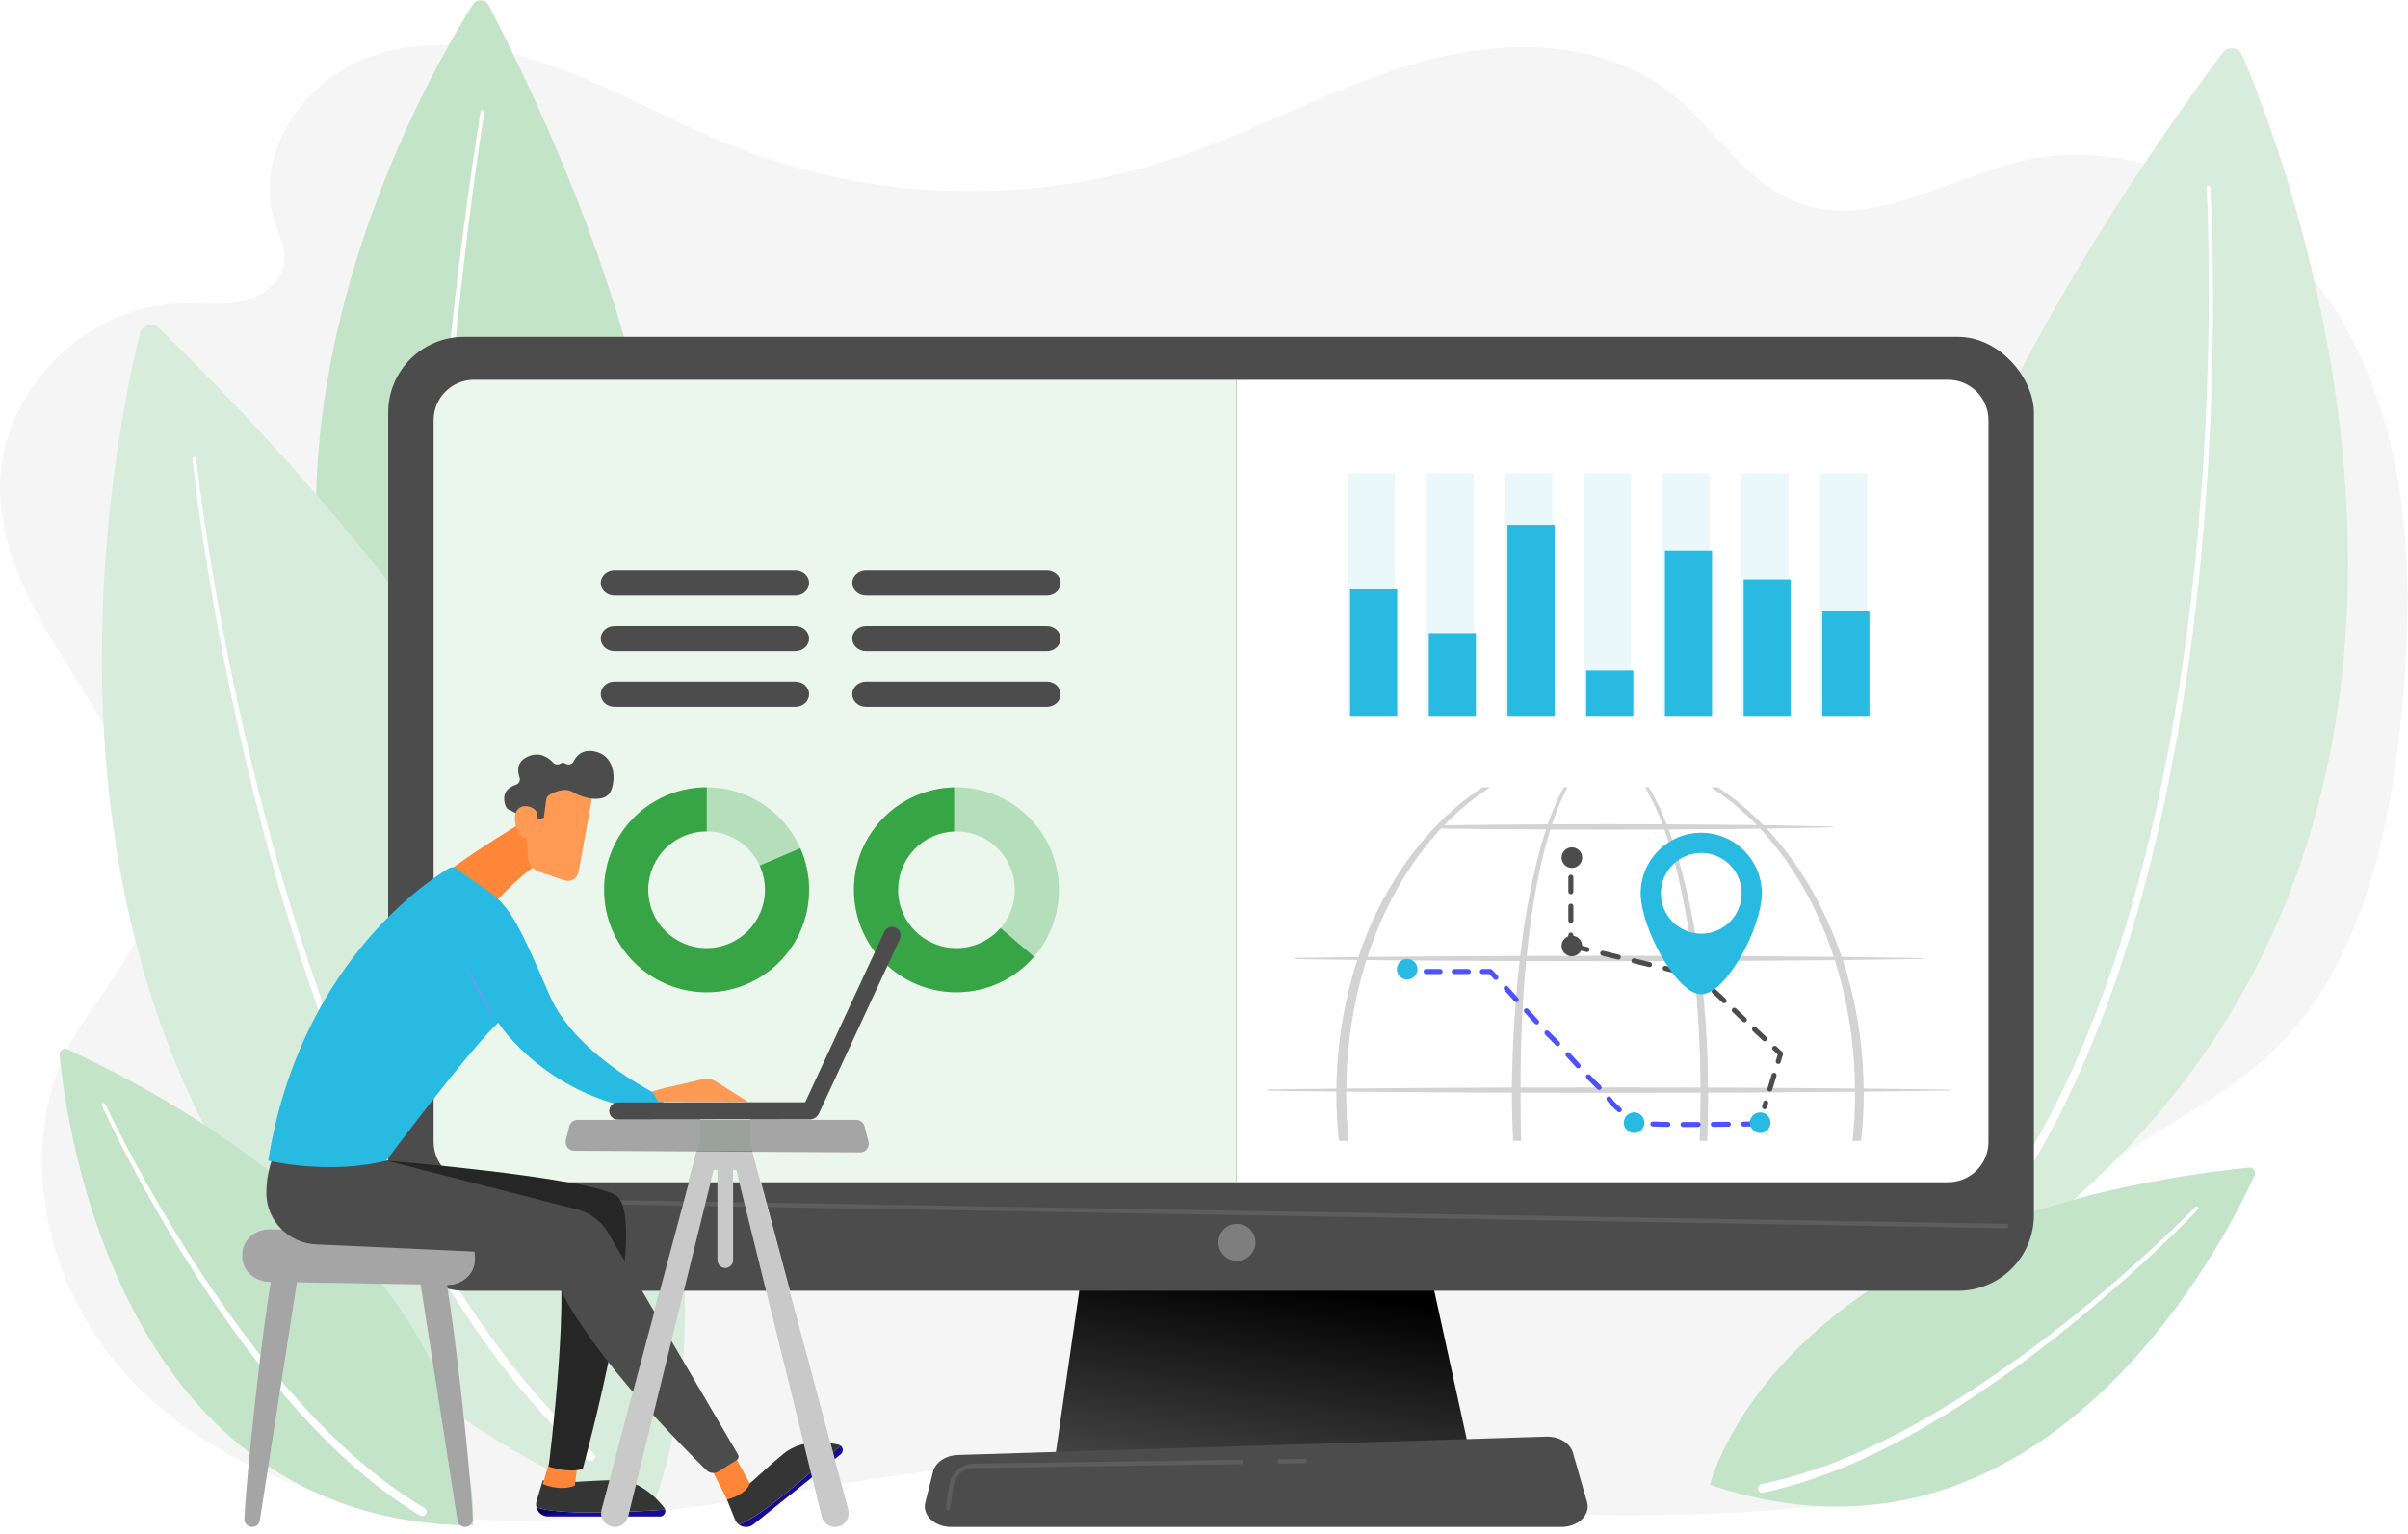 <?xml version="1.0" encoding="UTF-8"?>
<svg width="477px" height="304px" viewBox="0 0 477 304" version="1.1" xmlns="http://www.w3.org/2000/svg" xmlns:xlink="http://www.w3.org/1999/xlink">
    <title>CheckingPlan y Geombo</title>
    <defs>
        <linearGradient x1="60.283%" y1="29.276%" x2="34.745%" y2="117.888%" id="linearGradient-1">
            <stop stop-color="#000000" offset="0%"></stop>
            <stop stop-color="#4C4C4C" offset="100%"></stop>
        </linearGradient>
        <filter id="filter-2">
            <feColorMatrix in="SourceGraphic" type="matrix" values="0 0 0 0 0.16 0 0 0 0 0.729 0 0 0 0 0.885 0 0 0 1 0"></feColorMatrix>
        </filter>
        <linearGradient x1="53.887%" y1="-334.548%" x2="51.537%" y2="-102.016%" id="linearGradient-3">
            <stop stop-color="#3B40E7" offset="0%"></stop>
            <stop stop-color="#4D51FF" offset="100%"></stop>
        </linearGradient>
        <linearGradient x1="59.993%" y1="-843.138%" x2="54.008%" y2="-308.175%" id="linearGradient-4">
            <stop stop-color="#3B40E7" offset="0%"></stop>
            <stop stop-color="#4D51FF" offset="100%"></stop>
        </linearGradient>
        <linearGradient x1="51.722%" y1="-231.348%" x2="50.906%" y2="-97.981%" id="linearGradient-5">
            <stop stop-color="#3B40E7" offset="0%"></stop>
            <stop stop-color="#4D51FF" offset="100%"></stop>
        </linearGradient>
        <linearGradient x1="51.76%" y1="-231.348%" x2="50.926%" y2="-97.981%" id="linearGradient-6">
            <stop stop-color="#3B40E7" offset="0%"></stop>
            <stop stop-color="#4D51FF" offset="100%"></stop>
        </linearGradient>
        <linearGradient x1="51.968%" y1="-231.348%" x2="51.035%" y2="-97.981%" id="linearGradient-7">
            <stop stop-color="#3B40E7" offset="0%"></stop>
            <stop stop-color="#4D51FF" offset="100%"></stop>
        </linearGradient>
        <linearGradient x1="51.757%" y1="-231.348%" x2="50.924%" y2="-97.981%" id="linearGradient-8">
            <stop stop-color="#3B40E7" offset="0%"></stop>
            <stop stop-color="#4D51FF" offset="100%"></stop>
        </linearGradient>
        <linearGradient x1="51.98%" y1="-231.274%" x2="51.041%" y2="-97.942%" id="linearGradient-9">
            <stop stop-color="#3B40E7" offset="0%"></stop>
            <stop stop-color="#4D51FF" offset="100%"></stop>
        </linearGradient>
        <linearGradient x1="51.85%" y1="-231.348%" x2="50.973%" y2="-97.981%" id="linearGradient-10">
            <stop stop-color="#3B40E7" offset="0%"></stop>
            <stop stop-color="#4D51FF" offset="100%"></stop>
        </linearGradient>
        <linearGradient x1="51.402%" y1="-415.946%" x2="50.851%" y2="-232.941%" id="linearGradient-11">
            <stop stop-color="#3B40E7" offset="0%"></stop>
            <stop stop-color="#4D51FF" offset="100%"></stop>
        </linearGradient>
        <linearGradient x1="51.402%" y1="-463.715%" x2="50.851%" y2="-261.948%" id="linearGradient-12">
            <stop stop-color="#3B40E7" offset="0%"></stop>
            <stop stop-color="#4D51FF" offset="100%"></stop>
        </linearGradient>
        <linearGradient x1="51.402%" y1="-410.694%" x2="50.851%" y2="-229.752%" id="linearGradient-13">
            <stop stop-color="#3B40E7" offset="0%"></stop>
            <stop stop-color="#4D51FF" offset="100%"></stop>
        </linearGradient>
        <linearGradient x1="51.402%" y1="-392.192%" x2="50.851%" y2="-218.516%" id="linearGradient-14">
            <stop stop-color="#3B40E7" offset="0%"></stop>
            <stop stop-color="#4D51FF" offset="100%"></stop>
        </linearGradient>
        <linearGradient x1="53.887%" y1="-334.592%" x2="51.537%" y2="-102.034%" id="linearGradient-15">
            <stop stop-color="#3B40E7" offset="0%"></stop>
            <stop stop-color="#4D51FF" offset="100%"></stop>
        </linearGradient>
        <linearGradient x1="17.688%" y1="34.321%" x2="38.327%" y2="44.232%" id="linearGradient-16">
            <stop stop-color="#09005F" offset="0%"></stop>
            <stop stop-color="#160B94" offset="100%"></stop>
        </linearGradient>
        <linearGradient x1="9.053%" y1="-162.652%" x2="34.616%" y2="-29.551%" id="linearGradient-17">
            <stop stop-color="#09005F" offset="0%"></stop>
            <stop stop-color="#160B94" offset="100%"></stop>
        </linearGradient>
    </defs>
    <g id="Home" stroke="none" stroke-width="1" fill="none" fill-rule="evenodd">
        <g id="2.2-Caso-de-ésito-adaptado" transform="translate(-751, -1705)">
            <g id="CheckingPlan-y-Geombo" transform="translate(751, 1705)">
                <path d="M70.736,12.289 C58.839,17.653 50.302,31.682 54.431,44.061 L54.431,44.061 C55.254,46.53 56.545,48.962 56.377,51.559 L56.377,51.559 C56.106,55.723 52.084,58.772 48.016,59.698 L48.016,59.698 C45.237,60.331 42.378,60.249 39.516,60.168 L39.516,60.168 C38.187,60.13 36.858,60.092 35.536,60.125 L35.536,60.125 C16.817,60.6 0.089,77.676 0,96.401 L0,96.401 C0,96.446 0,96.49 0,96.536 L0,96.536 L0,96.618 C0.016,112.056 9.541,125.634 17.691,138.766 L17.691,138.766 C25.878,151.96 33.236,167.791 28.359,182.532 L28.359,182.532 C25.467,191.274 18.683,198.112 14.238,206.176 L14.238,206.176 C2.715,227.081 8.874,254.756 24.964,272.389 L24.964,272.389 C41.055,290.022 65.151,298.65 88.934,300.704 L88.934,300.704 C112.716,302.758 136.567,298.902 160.132,295.091 L160.132,295.091 C183.696,291.279 207.566,287.488 231.336,289.672 L231.336,289.672 L230.059,288.978 C276.499,300.451 325.077,303.205 372.517,297.056 L372.517,297.056 C382.448,295.769 393.85,293.001 398.047,283.908 L398.047,283.908 C401.591,276.232 398.409,267.233 399.138,258.81 L399.138,258.81 C400.189,246.671 409.298,236.727 419.23,229.669 L419.23,229.669 C429.163,222.612 440.431,217.359 449.379,209.09 L449.379,209.09 C466.884,192.913 472.825,167.873 475.435,144.181 L475.435,144.181 C478.31,118.08 477.939,90.482 465.914,67.139 L465.914,67.139 C453.888,43.795 427.484,26.242 401.783,31.627 L401.783,31.627 C386.395,34.852 371.101,45.67 356.346,40.239 L356.346,40.239 C345.711,36.325 339.708,25.223 330.768,18.258 L330.768,18.258 C317.009,7.537 297.479,7.662 280.71,12.465 L280.71,12.465 C263.941,17.269 248.592,26.102 232.026,31.563 L232.026,31.563 C203.792,40.87 172.281,39.859 144.702,28.763 L144.702,28.763 C132.595,23.892 121.262,17.169 108.937,12.88 L108.937,12.88 C102.073,10.492 94.694,8.916 87.449,8.916 L87.449,8.916 C81.686,8.916 76.007,9.913 70.736,12.289" id="Fondo" fill="#F5F5F5"></path>
                <g id="Hojas" transform="translate(11.645, 0)">
                    <g id="Hoja-5" transform="translate(50.926, 0.052)">
                        <path d="M31.107,0.837 C19.787,18.748 -41.834,125.675 48.118,201.522 C48.118,201.522 106.806,141.571 34.215,0.967 C33.579,-0.263 31.847,-0.334 31.107,0.837" id="Fill-4" fill="#FFFFFF"></path>
                        <path d="M31.107,0.837 C19.787,18.748 -41.834,125.675 48.118,201.522 C48.118,201.522 106.806,141.571 34.215,0.967 C33.579,-0.263 31.847,-0.334 31.107,0.837" id="Fill-4" fill-opacity="0.3" fill="#37A446"></path>
                        <path d="M33.368,22.174 C32.311,28.848 31.391,35.552 30.53,42.259 C29.671,48.967 28.891,55.685 28.188,62.411 C27.486,69.137 26.862,75.87 26.319,82.61 C25.778,89.349 25.342,96.097 24.991,102.847 C24.313,116.347 24.028,129.873 24.482,143.37 C24.688,150.119 25.138,156.857 25.844,163.562 C26.56,170.263 27.541,176.939 29.044,183.49 L29.045,183.494 C29.152,183.962 28.86,184.428 28.392,184.536 C27.924,184.643 27.458,184.351 27.35,183.883 L27.349,183.877 C25.865,177.224 24.919,170.482 24.239,163.728 C23.57,156.971 23.159,150.194 22.995,143.416 C22.622,129.859 22.993,116.303 23.755,102.78 C24.149,96.019 24.627,89.264 25.21,82.518 C25.796,75.772 26.462,69.034 27.207,62.305 C27.951,55.576 28.775,48.856 29.675,42.147 C30.579,35.437 31.54,28.739 32.641,22.053 C32.674,21.853 32.864,21.717 33.064,21.75 C33.264,21.783 33.4,21.971 33.368,22.171 L33.368,22.174 Z" id="Fill-7" fill="#FFFFFF"></path>
                    </g>
                    <g id="Hoja-4" transform="translate(8.539, 64.368)">
                        <path d="M7.517,1.732 C1.091,27.781 -30.11,180.902 108.317,235.991 C108.317,235.991 154.808,140.473 11.302,0.643 C10.046,-0.58 7.936,0.03 7.517,1.732" id="Fill-9" fill="#FFFFFF"></path>
                        <path d="M7.517,1.732 C1.091,27.781 -30.11,180.902 108.317,235.991 C108.317,235.991 154.808,140.473 11.302,0.643 C10.046,-0.58 7.936,0.03 7.517,1.732" id="Fill-9" fill-opacity="0.2" fill="#37A446"></path>
                        <path d="M18.278,26.163 C18.076,26.184 17.929,26.365 17.95,26.568 L17.95,26.568 C18.423,31.068 19.025,35.54 19.668,40.011 L19.668,40.011 C20.317,44.48 21.027,48.939 21.793,53.389 L21.793,53.389 C23.323,62.29 25.068,71.153 27.033,79.969 L27.033,79.969 C29.003,88.783 31.172,97.555 33.602,106.257 L33.602,106.257 C34.817,110.607 36.085,114.943 37.424,119.258 L37.424,119.258 C38.768,123.572 40.174,127.866 41.645,132.139 L41.645,132.139 C43.125,136.409 44.681,140.653 46.303,144.871 L46.303,144.871 C47.93,149.089 49.652,153.27 51.442,157.422 L51.442,157.422 C55.044,165.716 58.99,173.869 63.394,181.778 L63.394,181.778 C65.58,185.741 67.917,189.622 70.352,193.44 L70.352,193.44 L71.271,194.868 C71.577,195.345 71.882,195.822 72.203,196.289 L72.203,196.289 L74.105,199.104 C75.412,200.955 76.704,202.817 78.078,204.62 L78.078,204.62 C83.485,211.896 89.53,218.717 96.206,224.884 L96.206,224.884 L96.209,224.886 C96.563,225.21 97.113,225.186 97.437,224.832 L97.437,224.832 C97.761,224.478 97.737,223.928 97.383,223.603 L97.383,223.603 L97.377,223.598 C90.767,217.548 84.758,210.834 79.368,203.651 L79.368,203.651 C77.999,201.871 76.709,200.031 75.405,198.202 L75.405,198.202 L73.506,195.418 C73.185,194.957 72.881,194.485 72.575,194.014 L72.575,194.014 L71.656,192.601 C69.222,188.823 66.883,184.98 64.693,181.051 L64.693,181.051 C60.281,173.211 56.316,165.119 52.691,156.877 L52.691,156.877 C50.89,152.751 49.155,148.594 47.515,144.4 L47.515,144.4 C45.879,140.204 44.309,135.981 42.814,131.732 L42.814,131.732 C41.327,127.479 39.905,123.203 38.545,118.908 L38.545,118.908 C37.19,114.61 35.905,110.291 34.673,105.956 L34.673,105.956 C32.208,97.286 30.003,88.541 27.996,79.752 L27.996,79.752 C25.994,70.962 24.211,62.12 22.642,53.241 L22.642,53.241 C21.856,48.802 21.127,44.352 20.459,39.894 L20.459,39.894 C19.797,35.437 19.174,30.966 18.683,26.494 L18.683,26.494 L18.683,26.49 C18.663,26.301 18.503,26.161 18.317,26.161 L18.317,26.161 C18.304,26.161 18.291,26.161 18.278,26.163" id="Fill-12" fill="#FFFFFF"></path>
                    </g>
                    <g id="Hoja-3" transform="translate(0.166, 207.786)">
                        <path d="M0.006,1.316 C1.29,14.949 11.753,93.861 81.837,94.477 C81.837,94.477 87.288,40.235 1.51,0.094 C0.76,-0.257 -0.078,0.426 0.006,1.316" id="Fill-15" fill="#FFFFFF"></path>
                        <path d="M0.006,1.316 C1.29,14.949 11.753,93.861 81.837,94.477 C81.837,94.477 87.288,40.235 1.51,0.094 C0.76,-0.257 -0.078,0.426 0.006,1.316" id="Fill-15" fill-opacity="0.3" fill="#37A446"></path>
                        <path d="M9.061,11.001 C10.9,14.889 12.894,18.721 14.942,22.512 C16.994,26.304 19.132,30.049 21.342,33.75 C23.556,37.449 25.85,41.099 28.225,44.694 C29.403,46.498 30.628,48.27 31.847,50.046 L33.713,52.683 C34.331,53.564 34.982,54.422 35.615,55.293 C38.176,58.753 40.81,62.162 43.59,65.444 C46.366,68.728 49.22,71.949 52.257,74.986 C52.635,75.367 53.002,75.76 53.389,76.131 L54.55,77.246 L55.711,78.361 C55.905,78.546 56.095,78.735 56.293,78.916 L56.892,79.453 L59.287,81.599 L61.759,83.652 C65.093,86.339 68.583,88.825 72.258,90.991 L72.267,90.997 C72.681,91.241 72.819,91.774 72.575,92.187 C72.331,92.601 71.798,92.739 71.384,92.495 L71.377,92.491 C67.631,90.234 64.098,87.663 60.737,84.901 L58.247,82.791 L55.84,80.592 L55.239,80.042 C55.04,79.858 54.849,79.664 54.654,79.475 L53.491,78.336 L52.327,77.196 C51.939,76.817 51.572,76.416 51.194,76.027 C48.154,72.928 45.307,69.652 42.542,66.315 C39.773,62.981 37.156,59.527 34.615,56.023 C33.987,55.141 33.342,54.272 32.729,53.38 L30.879,50.713 C29.672,48.917 28.459,47.125 27.293,45.303 C24.944,41.67 22.677,37.985 20.493,34.253 C18.312,30.518 16.204,26.742 14.183,22.919 C12.164,19.094 10.206,15.244 8.391,11.308 C8.306,11.123 8.386,10.904 8.571,10.819 C8.754,10.734 8.972,10.813 9.058,10.996 L9.061,11.001 Z" id="Fill-17" fill="#FFFFFF"></path>
                    </g>
                    <g id="Hoja-2" transform="translate(354.928, 9.55)">
                        <path d="M77.581,1.383 C88.108,26.062 143.506,172.18 15.728,248.794 C15.728,248.794 -45.505,161.987 73.67,0.916 C74.713,-0.493 76.894,-0.23 77.581,1.383" id="Fill-20" fill="#FFFFFF"></path>
                        <path d="M77.581,1.383 C88.108,26.062 143.506,172.18 15.728,248.794 C15.728,248.794 -45.505,161.987 73.67,0.916 C74.713,-0.493 76.894,-0.23 77.581,1.383" id="Fill-20" fill-opacity="0.2" fill="#37A446"></path>
                        <path d="M70.887,27.225 C70.684,27.236 70.528,27.409 70.538,27.612 L70.538,27.612 L70.538,27.617 C70.772,32.11 70.876,36.623 70.939,41.129 L70.939,41.129 C70.995,45.637 70.991,50.145 70.928,54.653 L70.928,54.653 C70.806,63.669 70.467,72.682 69.903,81.68 L69.903,81.68 C69.335,90.678 68.563,99.662 67.523,108.616 L67.523,108.616 C67.003,113.092 66.429,117.563 65.782,122.022 L65.782,122.022 C65.13,126.48 64.414,130.929 63.63,135.365 L63.63,135.365 C62.837,139.8 61.965,144.219 61.024,148.624 L61.024,148.624 C60.08,153.027 59.035,157.408 57.92,161.77 L57.92,161.77 C55.667,170.487 53.054,179.112 49.959,187.559 L49.959,187.559 C48.428,191.789 46.737,195.957 44.942,200.078 L44.942,200.078 L44.262,201.62 C44.036,202.134 43.811,202.649 43.568,203.156 L43.568,203.156 L42.141,206.208 C41.148,208.223 40.171,210.246 39.105,212.223 L39.105,212.223 C34.94,220.179 30.087,227.771 24.535,234.805 L24.535,234.805 L24.53,234.811 L24.528,234.814 C24.232,235.192 24.299,235.739 24.677,236.034 L24.677,236.034 C25.056,236.33 25.602,236.263 25.898,235.885 L25.898,235.885 C31.496,228.725 36.367,221.022 40.535,212.972 L40.535,212.972 C41.601,210.971 42.577,208.926 43.57,206.89 L43.57,206.89 L44.994,203.805 C45.236,203.293 45.461,202.773 45.686,202.254 L45.686,202.254 L46.364,200.696 C48.154,196.536 49.837,192.331 51.357,188.067 L51.357,188.067 C54.433,179.554 57.019,170.873 59.241,162.107 L59.241,162.107 C60.34,157.722 61.369,153.319 62.296,148.894 L62.296,148.894 C63.22,144.47 64.074,140.031 64.849,135.579 L64.849,135.579 C65.614,131.126 66.312,126.661 66.945,122.188 L66.945,122.188 C67.573,117.714 68.128,113.23 68.629,108.741 L68.629,108.741 C69.629,99.762 70.361,90.756 70.888,81.739 L70.888,81.739 C71.411,72.722 71.71,63.693 71.79,54.663 L71.79,54.663 C71.832,50.148 71.815,45.632 71.738,41.117 L71.738,41.117 C71.654,36.601 71.529,32.09 71.273,27.572 L71.273,27.572 C71.263,27.376 71.101,27.225 70.907,27.225 L70.907,27.225 C70.9,27.225 70.893,27.225 70.887,27.225" id="Fill-23" fill="#FFFFFF"></path>
                    </g>
                    <g id="Hoja-1" transform="translate(327.091, 231.331)">
                        <path d="M107.83,1.653 C102.151,14.113 66.42,85.246 -2.13162821e-14,62.874 C-2.13162821e-14,62.874 12.615,9.839 106.809,0.006 C107.633,-0.08 108.201,0.839 107.83,1.653" id="Fill-26" fill="#FFFFFF"></path>
                        <path d="M107.83,1.653 C102.151,14.113 66.42,85.246 1.91846539e-13,62.874 C1.91846539e-13,62.874 12.615,9.839 106.809,0.006 C107.633,-0.08 108.201,0.839 107.83,1.653" id="Fill-26" fill-opacity="0.3" fill="#37A446"></path>
                        <path d="M96.635,8.347 C93.631,11.471 90.52,14.468 87.36,17.422 C84.198,20.372 80.97,23.249 77.686,26.063 C74.399,28.874 71.051,31.613 67.641,34.277 C65.943,35.617 64.21,36.913 62.481,38.214 L59.86,40.128 C58.989,40.77 58.094,41.38 57.212,42.007 C53.664,44.486 50.06,46.893 46.351,49.136 C42.647,51.383 38.883,53.546 34.996,55.479 C34.511,55.722 34.034,55.981 33.543,56.212 L32.07,56.907 L30.597,57.603 C30.351,57.717 30.108,57.838 29.859,57.948 L29.111,58.27 L26.117,59.56 L23.074,60.737 C18.992,62.247 14.812,63.518 10.534,64.424 C10.064,64.523 9.603,64.223 9.503,63.753 C9.404,63.283 9.704,62.822 10.174,62.722 L10.182,62.721 L10.192,62.718 C14.375,61.875 18.486,60.669 22.516,59.223 L25.524,58.093 L28.49,56.849 L29.232,56.538 C29.478,56.432 29.72,56.315 29.964,56.205 L31.426,55.531 L32.888,54.858 C33.375,54.634 33.85,54.382 34.332,54.146 C38.196,52.272 41.949,50.163 45.647,47.969 C49.349,45.778 52.953,43.421 56.507,40.99 C57.39,40.375 58.286,39.777 59.159,39.147 L61.785,37.267 C63.519,35.988 65.257,34.715 66.961,33.397 C70.382,30.777 73.745,28.08 77.048,25.31 C80.348,22.537 83.595,19.699 86.775,16.788 C89.952,13.877 93.091,10.91 96.102,7.839 L96.107,7.834 C96.249,7.689 96.483,7.687 96.628,7.829 C96.772,7.97 96.775,8.202 96.635,8.347" id="Fill-28" fill="#FFFFFF"></path>
                    </g>
                </g>
                <g id="Ordenador" transform="translate(75.898, 65.746)">
                    <g transform="translate(0.831, 0.402)">
                        <polygon id="Fill-31" fill="url(#linearGradient-1)" points="139.294 174.209 132.175 223.336 214.767 223.336 204.01 174.209"></polygon>
                        <rect id="Rectangle" fill="#4C4C4C" x="0.169" y="0.598" width="326" height="189" rx="15"></rect>
                        <path d="M168.169,9.098 L309.169,9.098 C313.587,9.098 317.169,12.68 317.169,17.098 L317.169,160.098 C317.169,164.516 313.587,168.098 309.169,168.098 L168.169,168.098 L168.169,168.098 L168.169,9.098 Z" id="Rectangle" fill="#FFFFFF"></path>
                        <path d="M17.169,9.098 L168.169,9.098 L168.169,9.098 L168.169,168.098 L17.169,168.098 C12.751,168.098 9.169,164.516 9.169,160.098 L9.169,17.098 C9.169,12.68 12.751,9.098 17.169,9.098 Z" id="Rectangle" fill="#FFFFFF"></path>
                        <path d="M17.169,9.098 L168.169,9.098 L168.169,9.098 L168.169,168.098 L17.169,168.098 C12.751,168.098 9.169,164.516 9.169,160.098 L9.169,17.098 C9.169,12.68 12.751,9.098 17.169,9.098 Z" id="Rectangle" fill-opacity="0.1" fill="#37A446"></path>
                        <path d="M320.723,177.205 L320.716,177.205 L9.722,171.906 C9.482,171.902 9.291,171.704 9.294,171.464 C9.299,171.227 9.492,171.037 9.729,171.037 L9.737,171.037 L320.731,176.336 C320.971,176.34 321.162,176.538 321.158,176.778 C321.154,177.016 320.96,177.205 320.723,177.205" id="Fill-40" fill="#F5F5F5" opacity="0.1"></path>
                        <path d="M168.294,183.677 C166.27,183.677 164.624,182.03 164.624,180.006 C164.624,177.983 166.27,176.336 168.294,176.336 C170.318,176.336 171.965,177.983 171.965,180.006 C171.965,182.03 170.318,183.677 168.294,183.677" id="Path" fill="#F5F5F5" opacity="0.3"></path>
                        <path d="M229.553,218.505 L113.021,222.141 C110.611,222.217 108.581,223.571 108.115,225.415 L108.115,225.415 L106.564,231.55 C105.928,234.061 108.395,236.399 111.679,236.399 L111.679,236.399 L232.558,236.399 C235.895,236.399 238.373,233.989 237.646,231.451 L237.646,231.451 L234.85,221.68 C234.317,219.817 232.195,218.502 229.764,218.502 L229.764,218.502 C229.694,218.502 229.624,218.503 229.553,218.505" id="Fill-45" fill="#4C4C4C"></path>
                        <path d="M176.75,223.844 C176.513,223.844 176.319,223.653 176.315,223.416 C176.312,223.175 176.504,222.978 176.744,222.974 L181.737,222.901 L181.744,222.901 C181.981,222.901 182.175,223.092 182.178,223.329 C182.182,223.57 181.99,223.767 181.75,223.771 L176.757,223.844 L176.75,223.844 Z" id="Fill-48" fill="#F5F5F5" opacity="0.1"></path>
                        <path d="M111.039,233.058 C111.016,233.058 110.993,233.056 110.97,233.052 C110.733,233.014 110.571,232.792 110.609,232.555 L111.321,228.093 C111.707,225.676 113.764,223.895 116.211,223.859 L169.175,223.085 L169.182,223.085 C169.419,223.085 169.613,223.276 169.616,223.513 C169.62,223.753 169.428,223.951 169.188,223.954 L116.224,224.729 C114.2,224.758 112.499,226.231 112.18,228.23 L111.468,232.691 C111.434,232.905 111.249,233.058 111.039,233.058" id="Fill-50" fill="#F5F5F5" opacity="0.1"></path>
                    </g>
                    <g id="Gráfica" transform="translate(191.102, 27.254)" fill="#29BAE2">
                        <polygon id="Fill-62" points="0.443 49.007 9.774 49.007 9.774 23.765 0.443 23.765"></polygon>
                        <polygon id="Fill-64" points="16.034 49.007 25.364 49.007 25.364 32.44 16.034 32.44"></polygon>
                        <polygon id="Fill-66" points="31.624 49.007 40.954 49.007 40.954 11 31.624 11"></polygon>
                        <polygon id="Fill-68" points="47.214 49.007 56.544 49.007 56.544 39.876 47.214 39.876"></polygon>
                        <polygon id="Fill-70" points="62.804 49.007 72.135 49.007 72.135 16.081 62.804 16.081"></polygon>
                        <polygon id="Fill-72" points="78.395 49.007 87.725 49.007 87.725 21.782 78.395 21.782"></polygon>
                        <polygon id="Fill-74" points="93.985 49.007 103.316 49.007 103.316 27.979 93.985 27.979"></polygon>
                        <polygon id="Fill-52" fill-opacity="0.1" points="0 49.007 9.33 49.007 9.33 0.774 0 0.774"></polygon>
                        <polygon id="Fill-54" fill-opacity="0.1" points="15.59 49.007 24.921 49.007 24.921 0.774 15.59 0.774"></polygon>
                        <polygon id="Fill-55" fill-opacity="0.1" points="31.181 49.007 40.511 49.007 40.511 0.774 31.181 0.774"></polygon>
                        <polygon id="Fill-56" fill-opacity="0.1" points="46.771 49.007 56.101 49.007 56.101 0.774 46.771 0.774"></polygon>
                        <polygon id="Fill-57" fill-opacity="0.1" points="62.361 49.007 71.691 49.007 71.691 0.774 62.361 0.774"></polygon>
                        <polygon id="Fill-58" fill-opacity="0.1" points="77.951 49.007 87.282 49.007 87.282 0.774 77.951 0.774"></polygon>
                        <polygon id="Fill-59" fill-opacity="0.1" points="93.542 49.007 102.872 49.007 102.872 0.774 93.542 0.774"></polygon>
                    </g>
                    <g id="Mapa" transform="translate(175.102, 90.254)">
                        <g id="Mundi" opacity="0.247" transform="translate(0, -0)" fill="#4C4C4C">
                            <path d="M48.721,70.052 L50.333,70.052 C50.236,67.02 50.197,63.987 50.213,60.955 C50.154,48.811 50.709,36.632 52.518,24.616 C52.975,21.614 53.514,18.625 54.172,15.663 C54.832,12.702 55.605,9.765 56.573,6.895 C57.059,5.461 57.593,4.044 58.203,2.662 C58.603,1.756 59.035,0.865 59.511,6.59143244e-05 L58.778,6.59143244e-05 C58.345,0.777 57.945,1.571 57.572,2.376 C56.926,3.771 56.359,5.198 55.84,6.64 C54.808,9.526 53.974,12.477 53.254,15.45 C52.537,18.424 51.939,21.425 51.424,24.439 C50.398,30.468 49.701,36.546 49.227,42.64 C48.991,45.686 48.811,48.738 48.686,51.791 C48.622,53.318 48.573,54.845 48.535,56.373 L48.489,58.665 L48.473,59.811 L48.467,60.384 L48.464,60.67 C48.462,60.766 48.485,60.861 48.485,60.957 C48.508,63.99 48.586,67.022 48.721,70.052" id="Fill-76"></path>
                            <path d="M78.145,6.853 C79.232,9.681 80.116,12.587 80.884,15.521 C81.648,18.457 82.288,21.425 82.836,24.41 C83.94,30.38 84.674,36.417 85.154,42.47 C85.4,45.496 85.571,48.528 85.688,51.562 C85.807,54.597 85.86,57.633 85.854,60.67 C85.853,63.707 85.799,66.745 85.685,69.78 C85.681,69.87 85.677,69.961 85.674,70.052 L87.182,70.052 C87.304,66.925 87.361,63.797 87.36,60.67 C87.337,48.446 86.317,36.201 83.919,24.201 C83.308,21.204 82.605,18.225 81.776,15.279 C80.945,12.334 79.99,9.421 78.843,6.578 C78.266,5.158 77.642,3.756 76.942,2.389 C76.528,1.578 76.087,0.779 75.612,0 L74.88,0 C75.406,0.873 75.893,1.772 76.342,2.689 C77.008,4.046 77.6,5.441 78.145,6.853" id="Fill-78"></path>
                            <path d="M16.162,70.052 C15.837,66.936 15.673,63.803 15.673,60.67 C15.664,52.938 16.639,45.202 18.643,37.732 C19.655,34.001 20.913,30.334 22.46,26.788 C24.001,23.241 25.815,19.808 27.922,16.561 C30.029,13.315 32.424,10.251 35.117,7.467 C37.813,4.689 40.794,2.176 44.057,0.083 C44.101,0.055 44.145,0.028 44.189,6.59143244e-05 L42.667,6.59143244e-05 C39.684,1.954 36.91,4.225 34.38,6.739 C31.58,9.518 29.064,12.582 26.843,15.843 C22.396,22.372 19.118,29.668 16.941,37.26 C15.865,41.061 15.052,44.938 14.516,48.853 C13.984,52.768 13.73,56.719 13.71,60.67 C13.722,63.802 13.885,66.935 14.214,70.052 L16.162,70.052 Z" id="Fill-81"></path>
                            <path d="M96.944,7.427 C99.644,10.209 102.047,13.273 104.162,16.519 C108.398,23.015 111.461,30.234 113.481,37.704 C115.495,45.181 116.474,52.928 116.466,60.67 C116.466,63.803 116.301,66.936 115.974,70.052 L117.69,70.052 C118.018,66.936 118.18,63.802 118.192,60.67 C118.173,56.725 117.92,52.779 117.39,48.868 C116.856,44.958 116.048,41.086 114.976,37.289 C112.804,29.706 109.536,22.419 105.114,15.886 C102.9,12.624 100.393,9.559 97.6,6.779 C95.064,4.248 92.28,1.964 89.284,-8.17124146e-13 L87.898,-8.17124146e-13 C87.926,0.018 87.954,0.035 87.982,0.053 C91.251,2.142 94.24,4.651 96.944,7.427" id="Fill-83"></path>
                            <path d="M5.521,33.801 L9.413,33.736 L13.305,33.687 L21.089,33.591 L36.656,33.473 C47.034,33.393 57.412,33.384 67.79,33.375 L83.357,33.399 L91.14,33.434 L95.032,33.451 L98.924,33.482 L114.491,33.612 L122.275,33.716 L126.166,33.769 L130.058,33.838 C130.1,33.839 130.133,33.874 130.133,33.916 C130.133,33.957 130.099,33.99 130.058,33.991 L126.166,34.06 L122.275,34.113 L114.491,34.217 L98.924,34.347 L95.032,34.378 L91.14,34.395 L83.357,34.429 L67.79,34.454 C57.412,34.445 47.034,34.436 36.656,34.356 L21.089,34.237 L13.305,34.142 L9.413,34.093 L5.521,34.028 C5.459,34.027 5.41,33.975 5.41,33.913 C5.41,33.851 5.461,33.802 5.521,33.801" id="Fill-86"></path>
                            <path d="M34.633,7.518 C38.317,7.467 42.001,7.422 45.686,7.393 C53.054,7.325 60.422,7.308 67.79,7.302 L78.842,7.326 C82.526,7.353 86.21,7.361 89.894,7.404 L95.42,7.462 L100.946,7.538 L106.472,7.643 L109.235,7.695 L111.998,7.765 C112.041,7.766 112.074,7.801 112.073,7.843 C112.072,7.883 112.039,7.916 111.998,7.917 L109.235,7.987 L106.472,8.039 L100.946,8.144 L95.42,8.22 L89.894,8.278 C86.21,8.32 82.526,8.329 78.842,8.356 L67.79,8.38 C60.422,8.374 53.054,8.356 45.686,8.289 C42.001,8.26 38.317,8.214 34.633,8.164 L34.633,7.518 Z" id="Fill-88"></path>
                            <path d="M0.112,59.874 L4.342,59.81 L8.572,59.761 L17.031,59.665 L33.951,59.546 C45.23,59.467 56.51,59.457 67.79,59.449 L84.709,59.473 L93.169,59.507 L97.399,59.524 L101.629,59.556 L118.548,59.685 L127.008,59.79 L131.238,59.842 L135.468,59.912 C135.51,59.912 135.543,59.947 135.543,59.989 C135.543,60.03 135.509,60.063 135.468,60.064 L131.238,60.134 L127.008,60.186 L118.548,60.291 L101.629,60.42 L97.399,60.452 L93.169,60.469 L84.709,60.503 L67.79,60.527 C56.51,60.519 45.23,60.509 33.951,60.43 L17.031,60.311 L8.572,60.215 L4.342,60.166 L0.112,60.101 C0.049,60.1 -1.42108547e-14,60.049 -1.42108547e-14,59.986 C-1.42108547e-14,59.925 0.051,59.875 0.112,59.874" id="Fill-90"></path>
                        </g>
                        <path d="M86.534,39.017 C86.412,39.017 86.29,38.973 86.194,38.882 L85.034,37.792 C84.834,37.604 84.825,37.289 85.013,37.089 C85.201,36.889 85.515,36.88 85.716,37.068 L86.875,38.158 C87.075,38.346 87.085,38.661 86.896,38.861 C86.799,38.965 86.667,39.017 86.534,39.017" id="Fill-574" fill="#4C4C4C"></path>
                        <path d="M60.17,31.357 C59.895,31.357 59.672,31.135 59.672,30.86 L59.672,29.269 C59.672,28.994 59.895,28.771 60.17,28.771 C60.444,28.771 60.667,28.994 60.667,29.269 L60.667,30.86 C60.667,31.135 60.444,31.357 60.17,31.357" id="Fill-582" fill="#4C4C4C"></path>
                        <path d="M60.17,21.173 C59.895,21.173 59.672,20.95 59.672,20.676 L59.672,17.811 C59.672,17.537 59.895,17.314 60.17,17.314 C60.444,17.314 60.667,17.537 60.667,17.811 L60.667,20.676 C60.667,20.95 60.444,21.173 60.17,21.173" id="Path" fill="#4C4C4C"></path>
                        <path d="M60.17,26.902 C59.895,26.902 59.672,26.679 59.672,26.405 L59.672,23.54 C59.672,23.265 59.895,23.043 60.17,23.043 C60.444,23.043 60.667,23.265 60.667,23.54 L60.667,26.405 C60.667,26.679 60.444,26.902 60.17,26.902" id="Path" fill="#4C4C4C"></path>
                        <path d="M60.17,15.444 C59.895,15.444 59.672,15.222 59.672,14.947 L59.672,13.356 C59.672,13.081 59.895,12.859 60.169,12.858 L61.76,12.857 L61.761,12.857 C62.035,12.857 62.258,13.079 62.258,13.354 C62.259,13.628 62.036,13.851 61.762,13.851 L60.667,13.853 L60.667,14.947 C60.667,15.222 60.444,15.444 60.17,15.444" id="Fill-586" fill="#4C4C4C"></path>
                        <path d="M26.952,35.336 C26.677,35.336 26.454,35.558 26.454,35.833 L26.454,35.833 C26.454,36.107 26.677,36.33 26.952,36.33 L26.952,36.33 L28.543,36.33 C28.818,36.33 29.04,36.107 29.04,35.833 L29.04,35.833 C29.04,35.558 28.818,35.336 28.543,35.336 L28.543,35.336 L26.952,35.336 Z" id="Fill-593" fill="#4C4C4C"></path>
                        <path d="M36.897,35.336 C36.622,35.336 36.4,35.558 36.4,35.833 L36.4,35.833 C36.4,36.107 36.622,36.33 36.897,36.33 L36.897,36.33 L39.682,36.33 C39.956,36.33 40.179,36.107 40.179,35.833 L40.179,35.833 C40.179,35.558 39.956,35.336 39.682,35.336 L39.682,35.336 L36.897,35.336 Z" id="Path"></path>
                        <path d="M31.328,35.336 C31.053,35.336 30.83,35.558 30.83,35.833 L30.83,35.833 C30.83,36.107 31.053,36.33 31.328,36.33 L31.328,36.33 L34.112,36.33 C34.387,36.33 34.61,36.107 34.61,35.833 L34.61,35.833 C34.61,35.558 34.387,35.336 34.112,35.336 L34.112,35.336 L31.328,35.336 Z" id="Path"></path>
                        <path d="M63.384,32.642 C63.346,32.642 63.306,32.638 63.267,32.629 L60.173,31.885 C59.906,31.821 59.741,31.552 59.806,31.285 C59.87,31.018 60.136,30.853 60.405,30.918 L63.5,31.662 C63.767,31.726 63.931,31.994 63.867,32.261 C63.812,32.489 63.609,32.642 63.384,32.642" id="Path" fill="#4C4C4C"></path>
                        <path d="M69.573,34.13 C69.534,34.13 69.495,34.125 69.456,34.116 L66.362,33.372 C66.095,33.308 65.931,33.04 65.995,32.773 C66.059,32.506 66.326,32.34 66.594,32.405 L69.689,33.149 C69.956,33.213 70.12,33.481 70.056,33.748 C70.001,33.976 69.797,34.13 69.573,34.13" id="Path" fill="#4C4C4C"></path>
                        <path d="M75.762,35.617 C75.724,35.617 75.685,35.613 75.645,35.603 L72.551,34.859 C72.284,34.795 72.119,34.527 72.184,34.26 C72.248,33.993 72.515,33.828 72.783,33.892 L75.878,34.636 C76.145,34.7 76.309,34.969 76.245,35.236 C76.19,35.464 75.987,35.617 75.762,35.617" id="Path" fill="#4C4C4C"></path>
                        <path d="M81.951,37.104 C81.913,37.104 81.873,37.1 81.834,37.09 L78.74,36.347 C78.473,36.282 78.308,36.014 78.373,35.747 C78.437,35.48 78.703,35.316 78.972,35.38 L82.067,36.124 C82.334,36.188 82.498,36.456 82.434,36.723 C82.379,36.951 82.176,37.104 81.951,37.104" id="Path" fill="#4C4C4C"></path>
                        <g filter="url(#filter-2)" id="Selec">
                            <g transform="translate(31, 36)">
                                <path d="M59.539,6.784 C59.417,6.784 59.294,6.739 59.198,6.649 L57.196,4.765 C56.996,4.577 56.986,4.263 57.174,4.062 C57.363,3.862 57.678,3.853 57.877,4.041 L59.88,5.924 C60.08,6.112 60.089,6.427 59.901,6.627 C59.803,6.731 59.671,6.784 59.539,6.784" id="Path" fill="#4C4C4C"></path>
                                <path d="M63.544,10.55 C63.421,10.55 63.299,10.505 63.203,10.415 L61.201,8.532 C61.001,8.344 60.991,8.029 61.179,7.829 C61.368,7.629 61.682,7.619 61.882,7.807 L63.884,9.69 C64.084,9.879 64.094,10.193 63.906,10.394 C63.808,10.497 63.676,10.55 63.544,10.55" id="Path" fill="#4C4C4C"></path>
                                <path d="M67.549,14.317 C67.426,14.317 67.304,14.272 67.208,14.181 L65.205,12.298 C65.005,12.11 64.996,11.796 65.184,11.595 C65.372,11.395 65.687,11.386 65.887,11.574 L67.889,13.457 C68.089,13.645 68.099,13.96 67.911,14.16 C67.813,14.264 67.681,14.317 67.549,14.317" id="Path" fill="#4C4C4C"></path>
                                <path d="M70.25,18.813 C70.202,18.813 70.154,18.806 70.106,18.791 C69.843,18.712 69.694,18.435 69.774,18.172 L70.145,16.943 L69.21,16.064 C69.01,15.876 69.001,15.561 69.189,15.362 C69.377,15.161 69.692,15.152 69.892,15.34 L71.051,16.43 C71.188,16.56 71.241,16.756 71.186,16.936 L70.725,18.46 C70.661,18.674 70.463,18.813 70.25,18.813" id="Fill-578" fill="#4C4C4C"></path>
                                <path d="M68.596,24.284 C68.548,24.284 68.5,24.277 68.452,24.263 C68.189,24.183 68.04,23.906 68.12,23.643 L68.947,20.907 C69.026,20.645 69.304,20.496 69.567,20.575 C69.829,20.655 69.978,20.932 69.899,21.195 L69.072,23.93 C69.007,24.145 68.809,24.284 68.596,24.284" id="Path" fill="#4C4C4C"></path>
                                <path d="M67.539,27.781 C67.491,27.781 67.442,27.774 67.395,27.759 C67.132,27.68 66.983,27.402 67.062,27.14 L67.293,26.378 C67.372,26.115 67.65,25.966 67.913,26.046 C68.175,26.126 68.324,26.403 68.244,26.666 L68.015,27.427 C67.95,27.642 67.752,27.781 67.539,27.781" id="Path" fill="#4C4C4C"></path>
                                <path d="M0.497,3.1247227e-13 C0.223,3.1247227e-13 -1.00586206e-13,0.223 -1.00586206e-13,0.497 L-1.00586206e-13,0.497 C-1.00586206e-13,0.772 0.223,0.995 0.497,0.995 L0.497,0.995 L3.282,0.995 C3.557,0.995 3.78,0.772 3.78,0.497 L3.78,0.497 C3.78,0.223 3.557,3.1247227e-13 3.282,3.1247227e-13 L3.282,3.1247227e-13 L0.497,3.1247227e-13 Z" id="Path" fill="url(#linearGradient-3)"></path>
                                <path d="M11.637,-1.29452005e-13 C11.362,-1.29452005e-13 11.139,0.223 11.139,0.497 L11.139,0.497 C11.139,0.772 11.362,0.995 11.637,0.995 L11.637,0.995 L13.011,0.995 L13.949,2 C14.047,2.105 14.18,2.159 14.313,2.159 L14.313,2.159 C14.434,2.159 14.556,2.114 14.652,2.025 L14.652,2.025 C14.853,1.838 14.864,1.523 14.676,1.322 L14.676,1.322 L13.591,0.158 C13.497,0.057 13.366,-1.29452005e-13 13.228,-1.29452005e-13 L13.228,-1.29452005e-13 L11.637,-1.29452005e-13 Z" id="Fill-599" fill="url(#linearGradient-4)"></path>
                                <path d="M16.019,3.479 C15.815,3.662 15.798,3.977 15.982,4.181 L15.982,4.181 C16.663,4.939 17.328,5.677 17.987,6.403 L17.987,6.403 C18.085,6.511 18.22,6.566 18.355,6.566 L18.355,6.566 C18.474,6.566 18.594,6.524 18.689,6.437 L18.689,6.437 C18.893,6.253 18.908,5.938 18.724,5.735 L18.724,5.735 C18.066,5.01 17.402,4.274 16.722,3.516 L16.722,3.516 C16.624,3.407 16.488,3.352 16.352,3.352 L16.352,3.352 C16.233,3.352 16.115,3.393 16.019,3.479" id="Path"></path>
                                <path d="M20.032,7.913 C19.83,8.098 19.815,8.413 20.001,8.616 L20.001,8.616 C20.672,9.35 21.343,10.081 22.022,10.82 L22.022,10.82 C22.121,10.927 22.254,10.981 22.389,10.981 L22.389,10.981 C22.509,10.981 22.63,10.937 22.725,10.849 L22.725,10.849 C22.927,10.664 22.94,10.349 22.755,10.147 L22.755,10.147 C22.075,9.409 21.405,8.678 20.735,7.945 L20.735,7.945 C20.637,7.837 20.502,7.783 20.368,7.783 L20.368,7.783 C20.248,7.783 20.128,7.826 20.032,7.913" id="Path"></path>
                                <path d="M24.082,12.314 C23.891,12.511 23.897,12.826 24.095,13.016 L24.095,13.016 C24.765,13.661 25.451,14.35 26.191,15.121 L26.191,15.121 C26.288,15.223 26.419,15.274 26.549,15.274 L26.549,15.274 C26.673,15.274 26.797,15.228 26.893,15.136 L26.893,15.136 C27.092,14.946 27.098,14.631 26.908,14.433 L26.908,14.433 C26.159,13.652 25.465,12.954 24.784,12.3 L24.784,12.3 C24.688,12.207 24.564,12.161 24.44,12.161 L24.44,12.161 C24.309,12.161 24.179,12.212 24.082,12.314" id="Path"></path>
                                <path d="M28.255,16.595 C28.053,16.78 28.04,17.095 28.226,17.297 L28.226,17.297 C28.554,17.653 28.879,18.01 29.206,18.367 L29.206,18.367 C29.552,18.745 29.898,19.124 30.246,19.502 L30.246,19.502 C30.344,19.609 30.478,19.663 30.612,19.663 L30.612,19.663 C30.732,19.663 30.853,19.619 30.948,19.532 L30.948,19.532 C31.15,19.346 31.164,19.031 30.978,18.829 L30.978,18.829 C30.631,18.451 30.285,18.073 29.94,17.696 L29.94,17.696 C29.613,17.338 29.286,16.981 28.958,16.624 L28.958,16.624 C28.86,16.517 28.726,16.463 28.592,16.463 L28.592,16.463 C28.472,16.463 28.351,16.506 28.255,16.595" id="Path"></path>
                                <path d="M32.312,20.988 C32.114,21.179 32.108,21.494 32.299,21.692 L32.299,21.692 C33.048,22.471 33.745,23.167 34.428,23.82 L34.428,23.82 C34.524,23.912 34.648,23.958 34.772,23.958 L34.772,23.958 C34.903,23.958 35.033,23.906 35.131,23.805 L35.131,23.805 C35.321,23.606 35.314,23.291 35.115,23.101 L35.115,23.101 C34.442,22.458 33.755,21.771 33.015,21.002 L33.015,21.002 C32.918,20.9 32.787,20.849 32.657,20.849 L32.657,20.849 C32.533,20.849 32.409,20.896 32.312,20.988" id="Path"></path>
                                <path d="M36.397,25.347 C36.182,25.519 36.148,25.832 36.32,26.046 L36.32,26.046 C36.417,26.167 36.514,26.291 36.61,26.419 L36.61,26.419 C36.922,26.883 37.318,27.238 37.736,27.615 L37.736,27.615 C37.955,27.811 38.18,28.014 38.409,28.245 L38.409,28.245 C38.506,28.343 38.634,28.393 38.762,28.393 L38.762,28.393 C38.889,28.393 39.015,28.345 39.112,28.249 L39.112,28.249 C39.307,28.056 39.309,27.74 39.116,27.546 L39.116,27.546 C38.867,27.294 38.63,27.081 38.401,26.875 L38.401,26.875 C38.011,26.524 37.673,26.221 37.43,25.856 L37.43,25.856 C37.425,25.848 37.419,25.84 37.414,25.833 L37.414,25.833 C37.308,25.692 37.202,25.556 37.096,25.424 L37.096,25.424 C36.997,25.301 36.853,25.238 36.707,25.238 L36.707,25.238 C36.598,25.238 36.488,25.273 36.397,25.347" id="Path"></path>
                                <path d="M16.019,3.479 C15.815,3.662 15.798,3.977 15.982,4.181 L15.982,4.181 C16.663,4.939 17.328,5.677 17.987,6.403 L17.987,6.403 C18.085,6.511 18.22,6.566 18.355,6.566 L18.355,6.566 C18.474,6.566 18.594,6.524 18.689,6.437 L18.689,6.437 C18.893,6.253 18.908,5.938 18.724,5.735 L18.724,5.735 C18.066,5.01 17.402,4.274 16.722,3.516 L16.722,3.516 C16.624,3.407 16.488,3.352 16.352,3.352 L16.352,3.352 C16.233,3.352 16.115,3.393 16.019,3.479" id="Path" fill="url(#linearGradient-5)"></path>
                                <path d="M20.032,7.913 C19.83,8.098 19.815,8.413 20.001,8.616 L20.001,8.616 C20.672,9.35 21.343,10.081 22.022,10.82 L22.022,10.82 C22.121,10.927 22.254,10.981 22.389,10.981 L22.389,10.981 C22.509,10.981 22.63,10.937 22.725,10.849 L22.725,10.849 C22.927,10.664 22.94,10.349 22.755,10.147 L22.755,10.147 C22.075,9.409 21.405,8.678 20.735,7.945 L20.735,7.945 C20.637,7.837 20.502,7.783 20.368,7.783 L20.368,7.783 C20.248,7.783 20.128,7.826 20.032,7.913" id="Path" fill="url(#linearGradient-6)"></path>
                                <path d="M24.082,12.314 C23.891,12.511 23.897,12.826 24.095,13.016 L24.095,13.016 C24.765,13.661 25.451,14.35 26.191,15.121 L26.191,15.121 C26.288,15.223 26.419,15.274 26.549,15.274 L26.549,15.274 C26.673,15.274 26.797,15.228 26.893,15.136 L26.893,15.136 C27.092,14.946 27.098,14.631 26.908,14.433 L26.908,14.433 C26.159,13.652 25.465,12.954 24.784,12.3 L24.784,12.3 C24.688,12.207 24.564,12.161 24.44,12.161 L24.44,12.161 C24.309,12.161 24.179,12.212 24.082,12.314" id="Path" fill="url(#linearGradient-7)"></path>
                                <path d="M28.255,16.595 C28.053,16.78 28.04,17.095 28.226,17.297 L28.226,17.297 C28.554,17.653 28.879,18.01 29.206,18.367 L29.206,18.367 C29.552,18.745 29.898,19.124 30.246,19.502 L30.246,19.502 C30.344,19.609 30.478,19.663 30.612,19.663 L30.612,19.663 C30.732,19.663 30.853,19.619 30.948,19.532 L30.948,19.532 C31.15,19.346 31.164,19.031 30.978,18.829 L30.978,18.829 C30.631,18.451 30.285,18.073 29.94,17.696 L29.94,17.696 C29.613,17.338 29.286,16.981 28.958,16.624 L28.958,16.624 C28.86,16.517 28.726,16.463 28.592,16.463 L28.592,16.463 C28.472,16.463 28.351,16.506 28.255,16.595" id="Path" fill="url(#linearGradient-8)"></path>
                                <path d="M32.312,20.988 C32.114,21.179 32.108,21.494 32.299,21.692 L32.299,21.692 C33.048,22.471 33.745,23.167 34.428,23.82 L34.428,23.82 C34.524,23.912 34.648,23.958 34.772,23.958 L34.772,23.958 C34.903,23.958 35.033,23.906 35.131,23.805 L35.131,23.805 C35.321,23.606 35.314,23.291 35.115,23.101 L35.115,23.101 C34.442,22.458 33.755,21.771 33.015,21.002 L33.015,21.002 C32.918,20.9 32.787,20.849 32.657,20.849 L32.657,20.849 C32.533,20.849 32.409,20.896 32.312,20.988" id="Path" fill="url(#linearGradient-9)"></path>
                                <path d="M36.397,25.347 C36.182,25.519 36.148,25.832 36.32,26.046 L36.32,26.046 C36.417,26.167 36.514,26.291 36.61,26.419 L36.61,26.419 C36.922,26.883 37.318,27.238 37.736,27.615 L37.736,27.615 C37.955,27.811 38.18,28.014 38.409,28.245 L38.409,28.245 C38.506,28.343 38.634,28.393 38.762,28.393 L38.762,28.393 C38.889,28.393 39.015,28.345 39.112,28.249 L39.112,28.249 C39.307,28.056 39.309,27.74 39.116,27.546 L39.116,27.546 C38.867,27.294 38.63,27.081 38.401,26.875 L38.401,26.875 C38.011,26.524 37.673,26.221 37.43,25.856 L37.43,25.856 C37.425,25.848 37.419,25.84 37.414,25.833 L37.414,25.833 C37.308,25.692 37.202,25.556 37.096,25.424 L37.096,25.424 C36.997,25.301 36.853,25.238 36.707,25.238 L36.707,25.238 C36.598,25.238 36.488,25.273 36.397,25.347" id="Path" fill="url(#linearGradient-10)"></path>
                                <path d="M78.319,30.088 C77.378,30.089 76.375,30.093 75.324,30.099 L75.324,30.099 C75.05,30.101 74.828,30.325 74.83,30.599 L74.83,30.599 C74.832,30.873 75.054,31.094 75.327,31.094 L75.327,31.094 L75.33,31.094 C76.379,31.087 77.381,31.084 78.32,31.083 L78.32,31.083 C78.595,31.083 78.817,30.86 78.817,30.585 L78.817,30.585 C78.817,30.31 78.594,30.088 78.32,30.088 L78.32,30.088 L78.319,30.088 Z" id="Path"></path>
                                <path d="M80.814,30.593 C80.811,30.867 81.031,31.092 81.306,31.095 L81.306,31.095 C82.584,31.108 83.556,31.132 84.277,31.168 L84.277,31.168 C84.285,31.168 84.293,31.168 84.302,31.168 L84.302,31.168 C84.565,31.168 84.785,30.961 84.798,30.695 L84.798,30.695 C84.812,30.421 84.6,30.188 84.326,30.174 L84.326,30.174 C83.592,30.138 82.608,30.114 81.316,30.101 L81.316,30.101 C81.314,30.101 81.311,30.101 81.311,30.101 L81.311,30.101 C81.039,30.101 80.816,30.32 80.814,30.593 L80.814,30.593 Z" id="Path"></path>
                                <path d="M72.33,30.122 C71.354,30.131 70.353,30.141 69.337,30.152 L69.337,30.152 C69.063,30.155 68.842,30.38 68.846,30.655 L68.846,30.655 C68.848,30.927 69.07,31.147 69.342,31.147 L69.342,31.147 C69.344,31.147 69.346,31.147 69.348,31.147 L69.348,31.147 C70.363,31.136 71.364,31.126 72.339,31.117 L72.339,31.117 C72.614,31.114 72.834,30.89 72.832,30.615 L72.832,30.615 C72.83,30.342 72.607,30.122 72.333,30.122 L72.333,30.122 L72.33,30.122 Z" id="Path"></path>
                                <path d="M66.345,30.185 L63.352,30.22 C63.078,30.223 62.857,30.448 62.86,30.722 L62.86,30.722 C62.864,30.995 63.086,31.214 63.358,31.214 L63.358,31.214 C63.359,31.214 63.361,31.214 63.363,31.214 L63.363,31.214 L66.356,31.18 C66.631,31.177 66.851,30.951 66.848,30.677 L66.848,30.677 C66.845,30.404 66.623,30.185 66.351,30.185 L66.351,30.185 C66.349,30.185 66.347,30.185 66.345,30.185 L66.345,30.185 Z" id="Path"></path>
                                <path d="M44.913,30.675 C44.898,30.949 45.108,31.184 45.382,31.199 L45.382,31.199 C46.105,31.24 47.09,31.268 48.393,31.285 L48.393,31.285 C48.395,31.286 48.397,31.286 48.399,31.286 L48.399,31.286 C48.671,31.286 48.893,31.067 48.896,30.795 L48.896,30.795 C48.9,30.52 48.68,30.295 48.406,30.291 L48.406,30.291 C47.118,30.274 46.147,30.247 45.438,30.206 L45.438,30.206 C45.432,30.206 45.426,30.206 45.42,30.206 L45.42,30.206 C45.152,30.206 44.929,30.407 44.913,30.675 L44.913,30.675 Z" id="Path"></path>
                                <path d="M60.362,30.252 C59.346,30.263 58.346,30.272 57.371,30.28 L57.371,30.28 C57.096,30.283 56.875,30.507 56.877,30.782 L56.877,30.782 C56.88,31.055 57.102,31.275 57.375,31.275 L57.375,31.275 L57.379,31.275 C58.355,31.267 59.356,31.257 60.372,31.246 L60.372,31.246 C60.647,31.244 60.867,31.019 60.864,30.744 L60.864,30.744 C60.861,30.471 60.639,30.252 60.367,30.252 L60.367,30.252 C60.365,30.252 60.363,30.252 60.362,30.252 L60.362,30.252 Z" id="Path"></path>
                                <path d="M54.38,30.301 C53.437,30.306 52.533,30.309 51.681,30.309 L51.681,30.309 L51.39,30.308 C51.115,30.308 50.893,30.531 50.893,30.806 L50.893,30.806 C50.893,31.08 51.115,31.303 51.39,31.303 L51.39,31.303 L51.68,31.303 C52.535,31.303 53.441,31.301 54.385,31.296 L54.385,31.296 C54.66,31.294 54.881,31.07 54.88,30.796 L54.88,30.796 C54.879,30.522 54.656,30.301 54.383,30.301 L54.383,30.301 L54.38,30.301 Z" id="Path"></path>
                                <path d="M66.345,30.185 L63.352,30.22 C63.078,30.223 62.857,30.448 62.86,30.722 L62.86,30.722 C62.864,30.995 63.086,31.214 63.358,31.214 L63.358,31.214 C63.359,31.214 63.361,31.214 63.363,31.214 L63.363,31.214 L66.356,31.18 C66.631,31.177 66.851,30.951 66.848,30.677 L66.848,30.677 C66.845,30.404 66.623,30.185 66.351,30.185 L66.351,30.185 C66.349,30.185 66.347,30.185 66.345,30.185 L66.345,30.185 Z" id="Path" fill="url(#linearGradient-11)"></path>
                                <path d="M44.913,30.675 C44.898,30.949 45.108,31.184 45.382,31.199 L45.382,31.199 C46.105,31.24 47.09,31.268 48.393,31.285 L48.393,31.285 C48.395,31.286 48.397,31.286 48.399,31.286 L48.399,31.286 C48.671,31.286 48.893,31.067 48.896,30.795 L48.896,30.795 C48.9,30.52 48.68,30.295 48.406,30.291 L48.406,30.291 C47.118,30.274 46.147,30.247 45.438,30.206 L45.438,30.206 C45.432,30.206 45.426,30.206 45.42,30.206 L45.42,30.206 C45.152,30.206 44.929,30.407 44.913,30.675 L44.913,30.675 Z" id="Path" fill="url(#linearGradient-12)"></path>
                                <path d="M60.362,30.252 C59.346,30.263 58.346,30.272 57.371,30.28 L57.371,30.28 C57.096,30.283 56.875,30.507 56.877,30.782 L56.877,30.782 C56.88,31.055 57.102,31.275 57.375,31.275 L57.375,31.275 L57.379,31.275 C58.355,31.267 59.356,31.257 60.372,31.246 L60.372,31.246 C60.647,31.244 60.867,31.019 60.864,30.744 L60.864,30.744 C60.861,30.471 60.639,30.252 60.367,30.252 L60.367,30.252 C60.365,30.252 60.363,30.252 60.362,30.252 L60.362,30.252 Z" id="Path" fill="url(#linearGradient-13)"></path>
                                <path d="M54.38,30.301 C53.437,30.306 52.533,30.309 51.681,30.309 L51.681,30.309 L51.39,30.308 C51.115,30.308 50.893,30.531 50.893,30.806 L50.893,30.806 C50.893,31.08 51.115,31.303 51.39,31.303 L51.39,31.303 L51.68,31.303 C52.535,31.303 53.441,31.301 54.385,31.296 L54.385,31.296 C54.66,31.294 54.881,31.07 54.88,30.796 L54.88,30.796 C54.879,30.522 54.656,30.301 54.383,30.301 L54.383,30.301 L54.38,30.301 Z" id="Path" fill="url(#linearGradient-14)"></path>
                                <path d="M6.067,0 C5.792,0 5.57,0.223 5.57,0.497 L5.57,0.497 C5.57,0.772 5.792,0.995 6.067,0.995 L6.067,0.995 L8.852,0.995 C9.126,0.995 9.349,0.772 9.349,0.497 L9.349,0.497 C9.349,0.223 9.126,0 8.852,0 L8.852,0 L6.067,0 Z" id="Path" fill="url(#linearGradient-15)"></path>
                            </g>
                        </g>
                        <path d="M29.786,36.039 C29.786,37.165 28.873,38.077 27.747,38.077 C26.621,38.077 25.708,37.165 25.708,36.039 C25.708,34.913 26.621,34 27.747,34 C28.873,34 29.786,34.913 29.786,36.039" id="Fill-608" fill="#29BAE2"></path>
                        <path d="M62.408,31.434 C62.408,32.56 61.495,33.473 60.369,33.473 C59.243,33.473 58.33,32.56 58.33,31.434 C58.33,30.308 59.243,29.396 60.369,29.396 C61.495,29.396 62.408,30.308 62.408,31.434" id="Fill-610" fill="#4C4C4C"></path>
                        <path d="M62.408,13.93 C62.408,15.056 61.495,15.969 60.369,15.969 C59.243,15.969 58.33,15.056 58.33,13.93 C58.33,12.804 59.243,11.891 60.369,11.891 C61.495,11.891 62.408,12.804 62.408,13.93" id="Fill-612" fill="#4C4C4C"></path>
                        <path d="M87.47,37.402 C87.47,38.528 86.558,39.44 85.432,39.44 C84.306,39.44 83.393,38.528 83.393,37.402 C83.393,36.276 84.306,35.363 85.432,35.363 C86.558,35.363 87.47,36.276 87.47,37.402" id="Fill-614" fill="#4C4C4C"></path>
                        <path d="M74.74,66.443 C74.74,67.569 73.827,68.481 72.701,68.481 C71.575,68.481 70.662,67.569 70.662,66.443 C70.662,65.317 71.575,64.404 72.701,64.404 C73.827,64.404 74.74,65.317 74.74,66.443" id="Fill-616" fill="#29BAE2"></path>
                        <path d="M99.716,66.443 C99.716,67.569 98.803,68.481 97.677,68.481 C96.551,68.481 95.638,67.569 95.638,66.443 C95.638,65.317 96.551,64.404 97.677,64.404 C98.803,64.404 99.716,65.317 99.716,66.443" id="Fill-616-Copy" fill="#29BAE2"></path>
                        <path d="M86,41 C81.069,41 74,27.665 74,21.024 C74,14.383 79.372,9 86,9 C92.627,9 98,14.383 98,21.024 C98,27.665 90.931,41 86,41 Z M86,29 C81.582,29 78,25.419 78,21 C78,16.582 81.582,13 86,13 C90.419,13 94,16.582 94,21 C94,25.419 90.419,29 86,29 L86,29 Z" id="Fill-10" fill="#29BAE2"></path>
                    </g>
                    <g id="Lado-izquierdo" transform="translate(43.102, 46.295)">
                        <path d="M20.97,75.826 C14.583,75.826 9.404,70.648 9.404,64.26 C9.404,57.872 14.583,52.694 20.97,52.694 C27.358,52.694 32.536,57.872 32.536,64.26 C32.536,70.648 27.358,75.826 20.97,75.826 M20.97,43.959 C9.758,43.959 0.669,53.048 0.669,64.26 C0.669,75.472 9.758,84.561 20.97,84.561 C32.182,84.561 41.271,75.472 41.271,64.26 C41.271,53.048 32.182,43.959 20.97,43.959" id="Fill-1101" fill-opacity="0.3" fill="#37A446"></path>
                        <path d="M70.457,75.826 C64.069,75.826 58.891,70.648 58.891,64.26 C58.891,57.872 64.069,52.694 70.457,52.694 C76.845,52.694 82.023,57.872 82.023,64.26 C82.023,70.648 76.845,75.826 70.457,75.826 M70.457,43.959 C59.245,43.959 50.156,53.048 50.156,64.26 C50.156,75.472 59.245,84.561 70.457,84.561 C81.669,84.561 90.758,75.472 90.758,64.26 C90.758,53.048 81.669,43.959 70.457,43.959" id="Fill-1106" fill-opacity="0.3" fill="#37A446"></path>
                        <path d="M20.97,43.959 C20.98,43.959 20.99,43.959 21,43.959 L20.999,52.693 L20.97,52.694 C14.681,52.694 9.564,57.714 9.408,63.966 L9.404,64.26 C9.404,70.648 14.583,75.826 20.97,75.826 C27.358,75.826 32.536,70.648 32.536,64.26 C32.536,62.548 32.164,60.923 31.497,59.462 L39.528,56.018 C40.648,58.537 41.271,61.326 41.271,64.26 C41.271,75.472 32.182,84.561 20.97,84.561 C9.758,84.561 0.669,75.472 0.669,64.26 C0.669,53.048 9.758,43.959 20.97,43.959 Z" id="Combined-Shape" fill="#37A446"></path>
                        <path d="M70,43.964 L70,52.703 C63.824,52.943 58.891,58.026 58.891,64.26 C58.891,70.648 64.069,75.826 70.457,75.826 C73.945,75.826 77.073,74.282 79.193,71.84 L85.826,77.524 C82.103,81.833 76.599,84.561 70.457,84.561 C59.245,84.561 50.156,75.472 50.156,64.26 C50.156,53.201 58.999,44.208 70,43.964 Z" id="Combined-Shape" fill="#37A446"></path>
                        <path d="M38.556,23.009 L2.715,23.009 C1.215,23.009 -2.48689958e-14,24.124 -2.48689958e-14,25.499 C-2.48689958e-14,26.874 1.215,27.989 2.715,27.989 L38.556,27.989 C40.055,27.989 41.271,26.874 41.271,25.499 C41.271,24.124 40.055,23.009 38.556,23.009" id="Fill-1116" fill="#4C4C4C"></path>
                        <path d="M38.556,11.984 L2.715,11.984 C1.215,11.984 -2.48689958e-14,13.099 -2.48689958e-14,14.474 C-2.48689958e-14,15.849 1.215,16.964 2.715,16.964 L38.556,16.964 C40.055,16.964 41.271,15.849 41.271,14.474 C41.271,13.099 40.055,11.984 38.556,11.984" id="Fill-1118" fill="#4C4C4C"></path>
                        <path d="M38.556,0.959 L2.715,0.959 C1.215,0.959 -2.48689958e-14,2.074 -2.48689958e-14,3.449 C-2.48689958e-14,4.825 1.215,5.939 2.715,5.939 L38.556,5.939 C40.055,5.939 41.271,4.825 41.271,3.449 C41.271,2.074 40.055,0.959 38.556,0.959" id="Fill-1120" fill="#4C4C4C"></path>
                        <path d="M88.378,23.009 L52.536,23.009 C51.037,23.009 49.822,24.124 49.822,25.499 C49.822,26.874 51.037,27.989 52.536,27.989 L88.378,27.989 C89.877,27.989 91.092,26.874 91.092,25.499 C91.092,24.124 89.877,23.009 88.378,23.009" id="Fill-1123" fill="#4C4C4C"></path>
                        <path d="M88.378,11.984 L52.536,11.984 C51.037,11.984 49.822,13.099 49.822,14.474 C49.822,15.849 51.037,16.964 52.536,16.964 L88.378,16.964 C89.877,16.964 91.092,15.849 91.092,14.474 C91.092,13.099 89.877,11.984 88.378,11.984" id="Fill-1125" fill="#4C4C4C"></path>
                        <path d="M88.378,0.959 L52.536,0.959 C51.037,0.959 49.822,2.074 49.822,3.449 C49.822,4.825 51.037,5.939 52.536,5.939 L88.378,5.939 C89.877,5.939 91.092,4.825 91.092,3.449 C91.092,2.074 89.877,0.959 88.378,0.959" id="Fill-1127" fill="#4C4C4C"></path>
                    </g>
                </g>
                <g id="Trabajador" transform="translate(47.731, 148.747)">
                    <g id="Banqueta" transform="translate(0.246, 94.807)">
                        <path d="M5.53,0.001 L40.78,0.633 C43.836,0.688 46.239,3.072 46.091,5.902 L46.091,5.902 L46.072,6.252 C45.93,8.966 43.488,11.083 40.557,11.033 L40.568,11.032 C42.154,20.354 45.141,46.568 45.685,57.384 C45.729,58.262 45.027,58.993 44.148,58.993 C43.391,58.993 42.746,58.441 42.629,57.693 L35.334,10.944 L10.855,10.528 L3.495,57.693 C3.386,58.394 2.812,58.924 2.117,58.987 L1.976,58.993 C1.097,58.993 0.395,58.262 0.44,57.384 C0.995,46.329 4.103,19.188 5.659,10.439 L5.323,10.434 C2.349,10.383 -0.025,8.123 4.11313697e-13,5.366 L4.11313697e-13,5.366 L0.004,4.983 C0.029,2.186 2.513,-0.053 5.53,0.001 L5.53,0.001 Z" id="Combined-Shape" fill="#FFFFFF"></path>
                        <path d="M5.53,0.001 L40.78,0.633 C43.836,0.688 46.239,3.072 46.091,5.902 L46.091,5.902 L46.072,6.252 C45.93,8.966 43.488,11.083 40.557,11.033 L40.568,11.032 C42.154,20.354 45.141,46.568 45.685,57.384 C45.729,58.262 45.027,58.993 44.148,58.993 C43.391,58.993 42.746,58.441 42.629,57.693 L35.334,10.944 L10.855,10.528 L3.495,57.693 C3.386,58.394 2.812,58.924 2.117,58.987 L1.976,58.993 C1.097,58.993 0.395,58.262 0.44,57.384 C0.995,46.329 4.103,19.188 5.659,10.439 L5.323,10.434 C2.349,10.383 -0.025,8.123 3.41060513e-13,5.366 L3.41060513e-13,5.366 L0.004,4.983 C0.029,2.186 2.513,-0.053 5.53,0.001 L5.53,0.001 Z" id="Combined-Shape" fill-opacity="0.5" fill="#4C4C4C"></path>
                    </g>
                    <path d="M60.836,151.728 L82.994,151.728 C83.741,151.728 84.212,151.014 84.033,150.367 L84.033,150.367 C81.507,150.57 76.143,150.915 68.795,150.915 L68.795,150.915 C62.532,150.915 59.761,150.378 58.522,149.888 L58.522,149.888 C58.762,150.916 59.679,151.728 60.836,151.728" id="Fill-1155" fill="url(#linearGradient-16)"></path>
                    <path d="M74.161,144.516 C67.404,144.611 65.048,145.344 59.798,144.557 L59.798,144.557 L58.559,148.663 C58.433,149.081 58.431,149.499 58.522,149.888 L58.522,149.888 C59.761,150.378 62.532,150.915 68.795,150.915 L68.795,150.915 C76.143,150.915 81.507,150.57 84.033,150.367 L84.033,150.367 C83.997,150.237 83.944,150.108 83.852,149.99 L83.852,149.99 C82.18,147.856 78.837,144.515 74.292,144.515 L74.292,144.515 C74.248,144.515 74.205,144.515 74.161,144.516" id="Fill-1158" fill="#353535"></path>
                    <path d="M59.798,145.304 C59.798,145.304 63.166,146.837 66.129,145.606 L66.129,145.606 L66.711,141.126 L61.318,140.132 L59.798,145.304 Z" id="Fill-1161" fill="#FE8638"></path>
                    <path d="M107.244,147.658 C102.361,151.581 99.866,152.9 98.595,153.296 L98.595,153.296 C99.424,153.943 100.644,154 101.546,153.275 L101.546,153.275 L118.82,139.396 C119.401,138.928 119.323,138.079 118.781,137.689 L118.781,137.689 C116.939,139.429 112.971,143.056 107.244,147.658" id="Fill-1164" fill="url(#linearGradient-17)"></path>
                    <path d="M107.437,139.333 C102.23,143.639 100.85,145.683 96.266,148.361 L96.266,148.361 L97.86,152.322 C98.023,152.726 98.282,153.052 98.595,153.296 L98.595,153.296 C99.866,152.9 102.361,151.581 107.244,147.658 L107.244,147.658 C112.971,143.056 116.939,139.429 118.781,137.689 L118.781,137.689 C118.672,137.61 118.551,137.544 118.404,137.51 L118.404,137.51 C117.348,137.266 115.962,137.04 114.451,137.04 L114.451,137.04 C112.159,137.04 109.581,137.561 107.437,139.333" id="Fill-1167" fill="#353535"></path>
                    <path d="M21.573,89.616 L62.175,96.257 C65.731,104.379 60.952,141.834 60.952,141.834 L60.952,141.834 C65.612,143.283 67.707,142.275 67.707,142.275 L67.707,142.275 C67.707,142.275 81.677,91.52 73.984,87.898 L73.984,87.898 C66.292,84.277 28.792,81.215 28.792,81.215 L28.792,81.215 L21.573,89.616 Z" id="Fill-1170" fill="#262626"></path>
                    <path d="M92.54,141.232 C92.889,141.549 96.266,148.361 96.266,148.361 L96.266,148.361 C96.266,148.361 100.027,147.547 100.794,145.168 L100.794,145.168 L97.41,139.019 L92.54,141.232 Z" id="Fill-1173" fill="#FE8638"></path>
                    <path d="M5.034,87.75 C5.103,93.153 9.448,97.539 14.846,97.808 L14.846,97.808 L59.176,99.829 C60.113,99.872 60.904,100.52 61.139,101.428 L61.139,101.428 C62.181,105.457 67.273,117.831 92.163,142.521 L92.163,142.521 C92.825,143.178 93.856,143.29 94.645,142.792 L94.645,142.792 L98.188,140.554 C98.56,140.319 98.679,139.831 98.457,139.451 L98.457,139.451 L72.645,95.375 C71.289,93.137 69.11,91.521 66.575,90.873 L66.575,90.873 L28.792,81.215 L6.207,80.901 C6.207,80.901 4.984,83.842 5.034,87.75" id="Fill-1176" fill="#4C4C4C"></path>
                    <path d="M40.303,24.513 L50.311,30.097 C50.311,30.097 55.719,23.85 60.871,21.247 L60.871,21.247 L57.634,13.038 C57.634,13.038 45.145,20.446 40.303,24.513" id="Fill-1179" fill="#FE8638"></path>
                    <path d="M41.096,23.335 C35.901,26.502 11.456,43.244 5.401,81.215 L5.401,81.215 C5.401,81.215 17.369,84.132 28.792,81.215 L28.792,81.215 C28.792,81.215 44.776,59.727 50.96,53.879 L50.96,53.879 C50.96,53.879 60.824,69.444 82.78,71.65 L82.78,71.65 L84.004,68.914 C84.004,68.914 66.525,60.857 61.145,48.476 L61.145,48.476 C55.763,36.096 53.602,30.816 48.707,27.586 L48.707,27.586 C45.658,25.574 43.833,24.2 42.889,23.449 L42.889,23.449 C42.604,23.222 42.258,23.106 41.911,23.106 L41.911,23.106 C41.63,23.106 41.348,23.182 41.096,23.335" id="Fill-1182" fill="#29BAE2"></path>
                    <path d="M44.397,42.324 C44.397,42.324 46.524,47.87 50.311,52.809 L44.397,42.324 Z" id="Fill-1185" fill="#7198F7"></path>
                    <path d="M91.434,65.089 L83.931,66.826 L81.459,67.485 L82.707,69.562 L100.523,69.592 L94.072,65.534 C93.512,65.182 92.869,64.999 92.219,64.999 L92.219,64.999 C91.957,64.999 91.694,65.029 91.434,65.089" id="Fill-1187" fill="#FF9A54"></path>
                    <path d="M55.923,6.586 L56.828,20.438 C56.651,21.996 57.583,23.467 59.067,23.973 L59.067,23.973 L64.1,25.688 C65.321,26.105 66.626,25.341 66.86,24.073 L66.86,24.073 C67.789,19.029 69.852,7.793 69.825,7.606 L69.825,7.606 C69.59,5.983 67.314,5.496 64.668,5.496 L64.668,5.496 C60.709,5.496 55.923,6.586 55.923,6.586" id="Fill-1190" fill="#FF9A54"></path>
                    <path d="M65.923,2.084 C65.633,2.678 64.89,2.917 64.329,2.567 L64.329,2.567 C63.912,2.308 63.567,2.363 63.3,2.532 L63.3,2.532 C62.83,2.829 62.222,2.767 61.843,2.36 L61.843,2.36 C60.906,1.353 59.171,0.115 56.847,1.156 L56.847,1.156 C54.561,2.181 54.746,4.04 55.183,5.259 L55.183,5.259 C55.403,5.87 55.077,6.537 54.459,6.738 L54.459,6.738 C51.504,7.699 52.062,10.044 52.466,11.057 L52.466,11.057 C52.58,11.344 52.805,11.57 53.091,11.685 L53.091,11.685 C53.883,12.004 55.604,12.842 56.06,14.215 L56.06,14.215 C57.389,14.075 58.716,13.704 59.995,13.267 L59.995,13.267 L60.478,9.629 C60.524,9.287 60.719,8.984 61.014,8.805 L61.014,8.805 C61.947,8.243 64.091,7.19 65.744,8.194 L65.744,8.194 C67.918,9.516 72.252,10.514 73.317,7.893 L73.317,7.893 C74.382,5.272 73.924,0.799 69.888,0.108 L69.888,0.108 C69.593,0.058 69.318,0.034 69.06,0.034 L69.06,0.034 C67.329,0.034 66.407,1.09 65.923,2.084" id="Fill-1193" fill="#4C4C4C"></path>
                    <path d="M54.342,14.323 C55.034,18.511 58.061,17.289 58.061,17.289 L58.061,17.289 C58.061,17.289 59.721,12.642 58.016,11.504 L58.016,11.504 C57.502,11.161 56.913,10.975 56.357,10.975 L56.357,10.975 C55.068,10.975 53.954,11.972 54.342,14.323" id="Fill-1196" fill="#FF9A54"></path>
                    <path d="M74.576,73.087 C74.605,73.089 74.635,73.09 74.664,73.09 L112.726,73.052 C113.667,73.051 114.429,72.289 114.427,71.35 C114.427,70.41 113.66,69.634 112.722,69.65 L74.66,69.688 C73.719,69.689 72.957,70.452 72.958,71.391 C72.959,72.3 73.676,73.043 74.576,73.087" id="Fill-1199" fill="#4C4C4C"></path>
                    <path d="M127.466,35.813 C127.452,35.839 127.439,35.865 127.427,35.891 L111.413,70.42 C111.016,71.274 111.386,72.286 112.238,72.681 C113.091,73.076 114.117,72.709 114.498,71.851 L130.513,37.322 C130.909,36.468 130.539,35.456 129.687,35.061 C128.862,34.678 127.886,35.015 127.466,35.813" id="Fill-1201" fill="#4C4C4C"></path>
                    <g id="Mesa" transform="translate(64.307, 72.142)">
                        <path d="M12.381,79.583 C12.08,80.802 10.998,81.658 9.756,81.658 C7.975,81.658 6.679,79.949 7.143,78.209 C10.75,64.68 23.872,15.466 26.685,4.869 L26.685,0.908 L36.576,0.908 L36.575,5.354 C39.637,16.884 52.433,64.876 55.988,78.209 C56.452,79.949 55.157,81.658 53.375,81.658 C52.133,81.658 51.051,80.802 50.75,79.583 L33.814,10.918 L33.176,10.919 L33.176,28.76 C33.176,29.625 32.484,30.326 31.63,30.326 C30.776,30.326 30.084,29.625 30.084,28.76 L30.084,28.76 L30.084,10.919 L29.316,10.918 Z M2.364,1 C1.589,1 0.912,1.533 0.723,2.295 L0.723,2.295 L0.052,4.989 C-0.216,6.067 0.585,7.114 1.684,7.12 L1.684,7.12 L58.355,7.45 C59.465,7.456 60.281,6.397 60.003,5.309 L60.003,5.309 L59.232,2.285 C59.039,1.528 58.366,1 57.594,1 L57.594,1 L2.364,1 Z" id="Combined-Shape" fill="#FFFFFF"></path>
                        <path d="M12.381,79.583 C12.08,80.802 10.998,81.658 9.756,81.658 C7.975,81.658 6.679,79.949 7.143,78.209 C11.169,63.108 25.795,7.8 25.962,7.111 L25.962,7.111 L36.962,7.111 C37.128,7.8 51.962,63.108 55.988,78.209 C56.452,79.949 55.157,81.658 53.375,81.658 C52.133,81.658 51.051,80.802 50.75,79.583 L33.814,10.918 L33.176,10.919 L33.176,28.76 C33.176,29.625 32.484,30.326 31.63,30.326 C30.776,30.326 30.084,29.625 30.084,28.76 L30.084,28.76 L30.084,10.919 L29.317,10.918 Z" id="Combined-Shape" fill-opacity="0.3" fill="#4C4C4C"></path>
                        <path d="M2.364,1 C1.589,1 0.912,1.533 0.723,2.295 L0.723,2.295 L0.052,4.989 C-0.216,6.067 0.585,7.114 1.684,7.12 L1.684,7.12 L58.355,7.45 C59.465,7.456 60.281,6.397 60.003,5.309 L60.003,5.309 L59.232,2.285 C59.039,1.528 58.366,1 57.594,1 L57.594,1 L2.364,1 Z" id="Fill-1210" fill-opacity="0.5" fill="#4C4C4C"></path>
                    </g>
                </g>
            </g>
        </g>
    </g>
</svg>